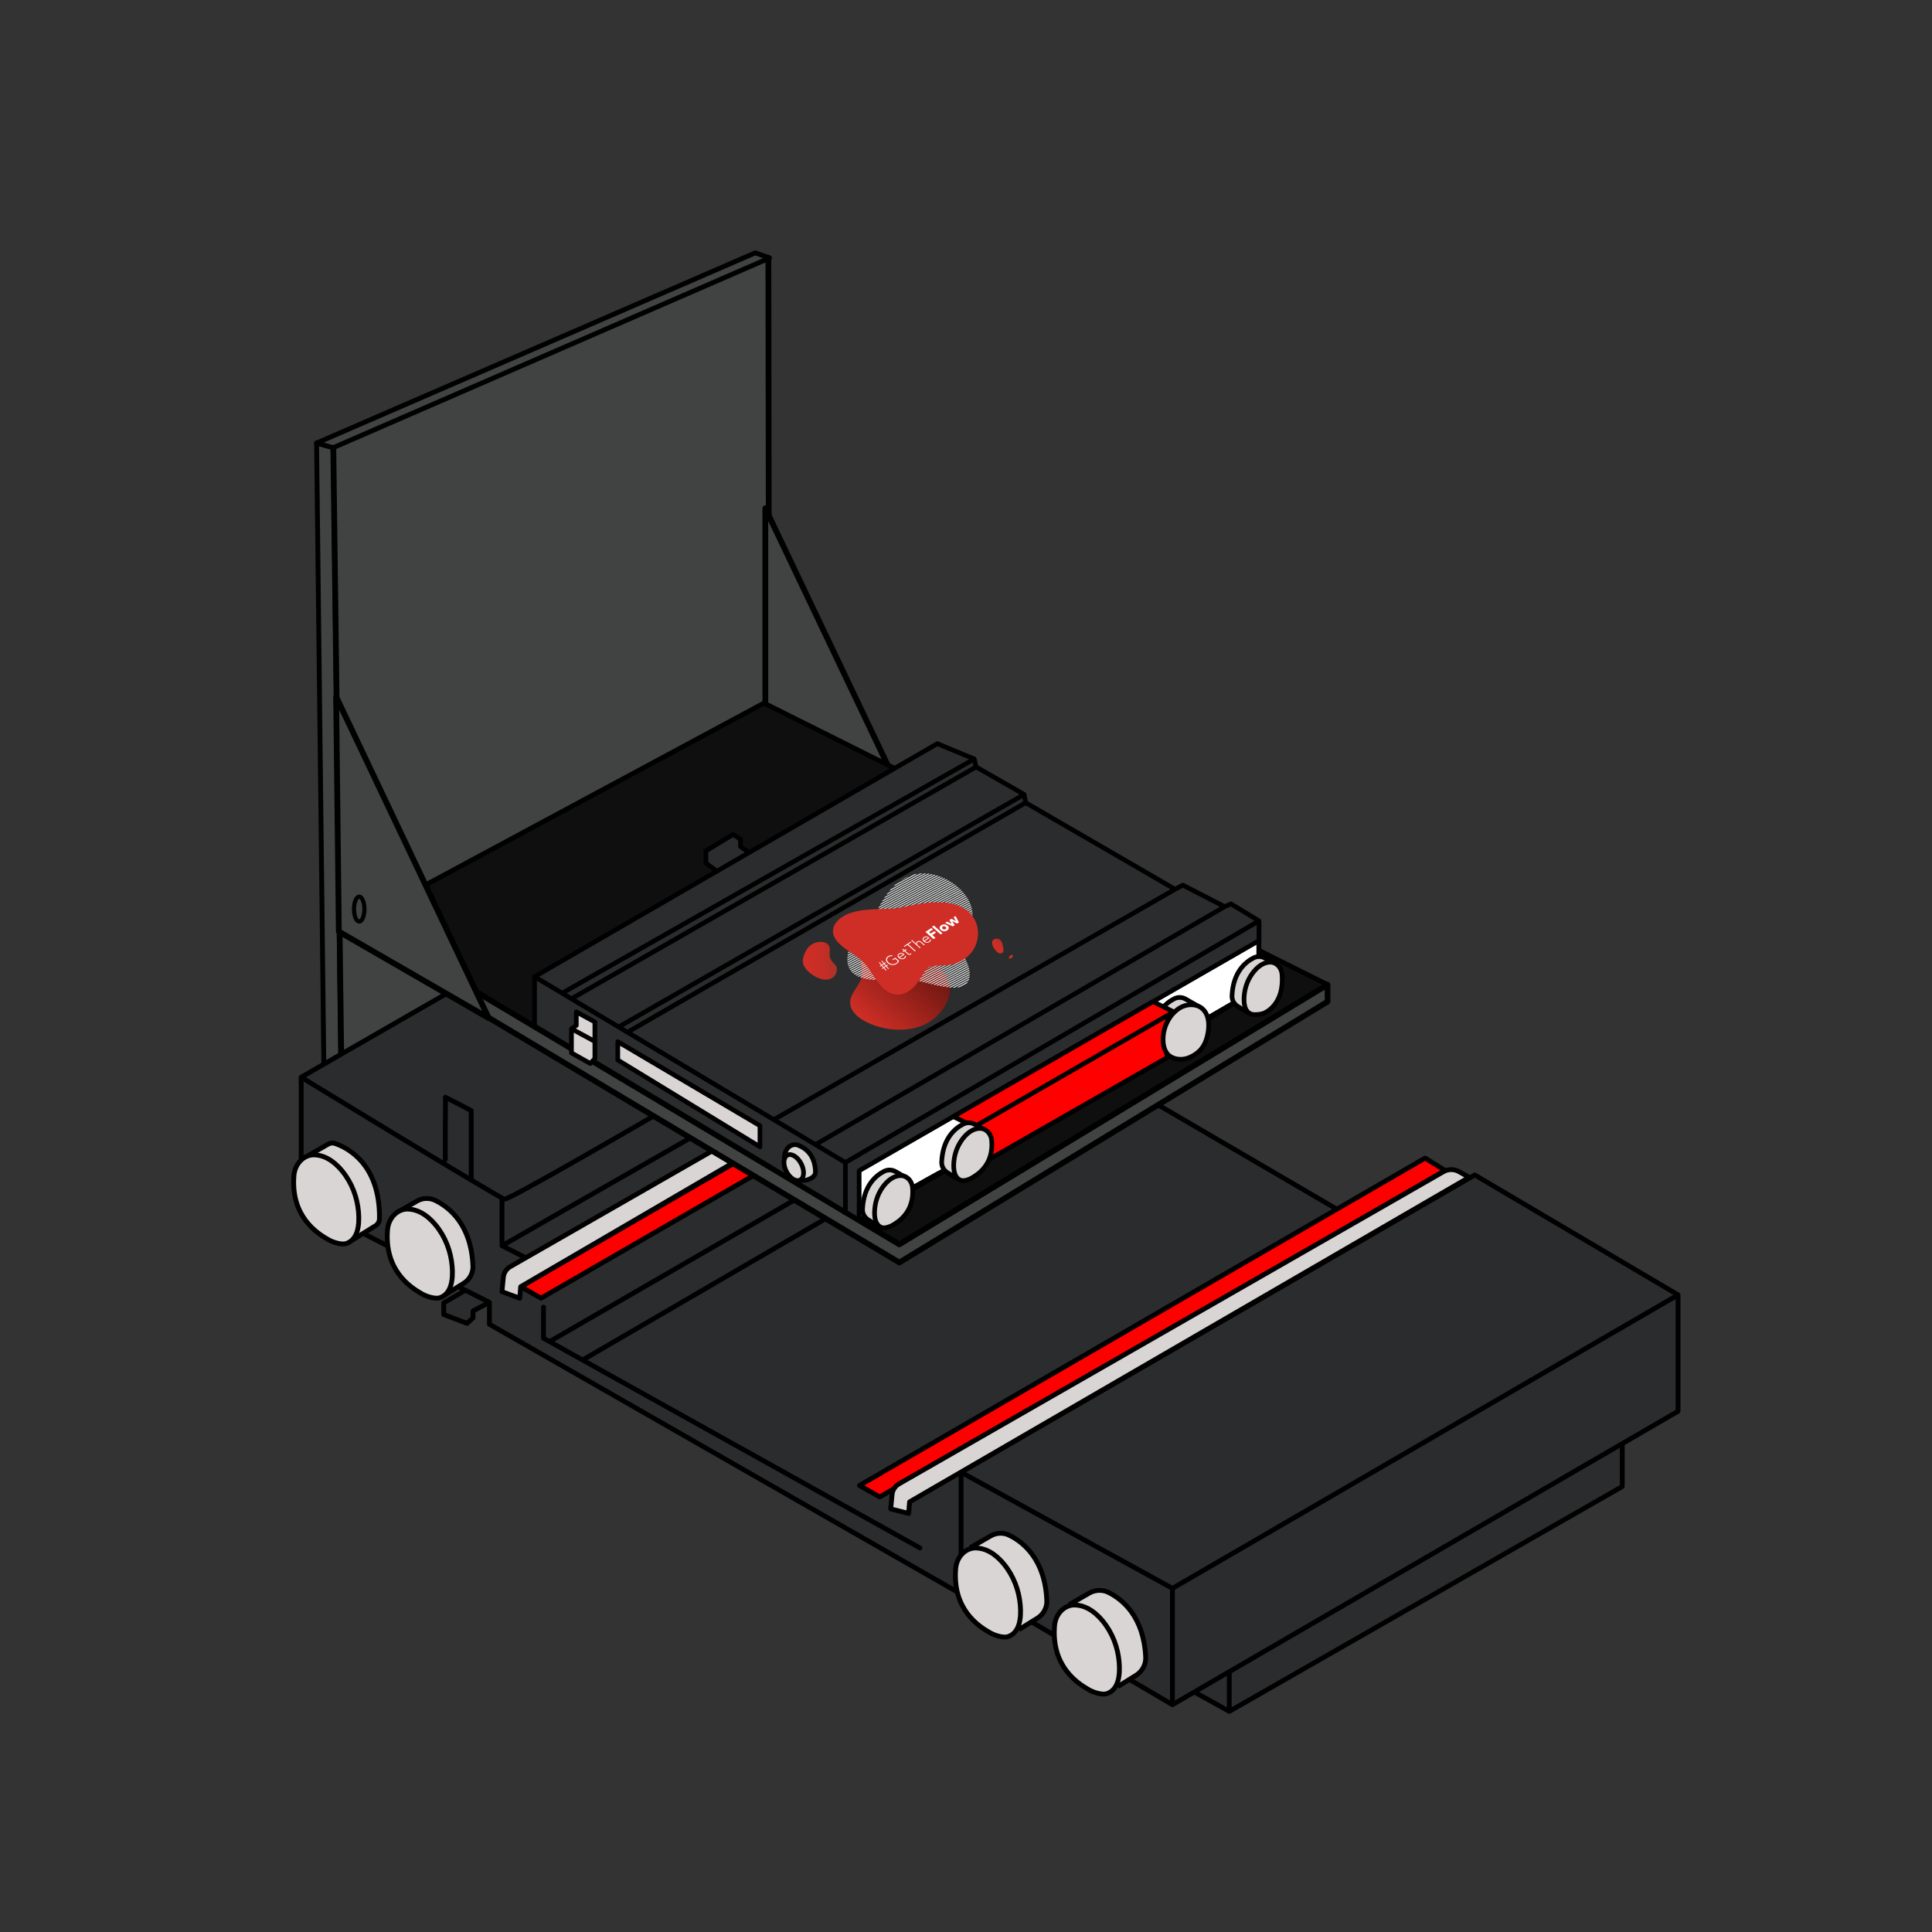 <?xml version="1.0" encoding="UTF-8"?>
<svg xmlns="http://www.w3.org/2000/svg" xmlns:xlink="http://www.w3.org/1999/xlink" id="CAPtriever" viewBox="0 0 800 800">
  <rect x="0" y="0" width="800" height="800" fill="#333333" stroke="none"/>
  <defs>
    <style>
      .cls-1 {
        fill: url(#Unbenannter_Verlauf_2);
      }

      .cls-2 {
        fill: url(#Unbenannter_Verlauf_4);
      }

      .cls-3 {
        fill: #f4f4f4;
      }

      .cls-4 {
        stroke-linecap: round;
      }

      .cls-4, .cls-5, .cls-6, .cls-7, .cls-8, .cls-9, .cls-10, .cls-11, .cls-12, .cls-13, .cls-14, .cls-15, .cls-16, .cls-17, .cls-18 {
        stroke: #000;
        stroke-linejoin: round;
      }

      .cls-4, .cls-5, .cls-6, .cls-7, .cls-10, .cls-16, .cls-17 {
        stroke-width: 2px;
      }

      .cls-4, .cls-5, .cls-11 {
        fill: none;
      }

      .cls-19, .cls-6, .cls-12 {
        fill: #2b2c2d;
      }

      .cls-20, .cls-15 {
        fill: #fff;
      }

      .cls-7, .cls-8, .cls-9, .cls-13 {
        fill: #414242;
      }

      .cls-8 {
        stroke-width: 2.39px;
      }

      .cls-9 {
        stroke-width: 2.34px;
      }

      .cls-21 {
        fill: #ce2e26;
      }

      .cls-10, .cls-18 {
        fill: red;
      }

      .cls-11, .cls-12, .cls-14, .cls-18 {
        stroke-width: 1.93px;
      }

      .cls-13 {
        stroke-width: 1.73px;
      }

      .cls-14, .cls-16 {
        fill: #dad5d5;
      }

      .cls-22 {
        fill: url(#Unbenannter_Verlauf_4-3);
      }

      .cls-23 {
        fill: url(#Unbenannter_Verlauf_4-2);
      }

      .cls-15 {
        stroke-width: 2.02px;
      }

      .cls-17 {
        fill: #0f0f0f;
      }
    </style>
    <linearGradient id="Unbenannter_Verlauf_2" data-name="Unbenannter Verlauf 2" x1="-1816.89" y1="-11137.87" x2="-1777.69" y2="-11137.87" gradientTransform="translate(-6753.01 -8235.15) rotate(-33.41) scale(1 -1) skewX(-15)" gradientUnits="userSpaceOnUse">
      <stop offset="0" stop-color="#ce2e26"></stop>
      <stop offset=".24" stop-color="#b42820"></stop>
      <stop offset=".75" stop-color="#7f1b15"></stop>
      <stop offset="1" stop-color="#6b1611"></stop>
    </linearGradient>
    <linearGradient id="Unbenannter_Verlauf_4" data-name="Unbenannter Verlauf 4" x1="-1756.59" y1="-11147.22" x2="-1751.85" y2="-11147.22" gradientTransform="translate(-6753.01 -8235.15) rotate(-33.41) scale(1 -1) skewX(-15)" gradientUnits="userSpaceOnUse">
      <stop offset="0" stop-color="#ce2e26"></stop>
      <stop offset=".35" stop-color="#cb2e26"></stop>
      <stop offset=".61" stop-color="#c22e26"></stop>
      <stop offset=".85" stop-color="#b33127"></stop>
      <stop offset="1" stop-color="#a63629"></stop>
    </linearGradient>
    <linearGradient id="Unbenannter_Verlauf_4-2" data-name="Unbenannter Verlauf 4" x1="-1755.28" y1="-11153.8" x2="-1753.16" y2="-11153.8" xlink:href="#Unbenannter_Verlauf_4"></linearGradient>
    <linearGradient id="Unbenannter_Verlauf_4-3" data-name="Unbenannter Verlauf 4" x1="-1814.59" y1="-11107.62" x2="-1805.22" y2="-11115.48" xlink:href="#Unbenannter_Verlauf_4"></linearGradient>
  </defs>
  <polygon class="cls-7" points="131.09 183.46 134.92 511.57 141.92 502.93 137.99 185.37 131.09 183.46"></polygon>
  <polygon class="cls-8" points="142.26 511.36 318.58 410.97 318.17 106.71 137.99 183.15 142.26 511.36"></polygon>
  <polygon class="cls-7" points="318.68 106.83 312.76 104.69 131.09 183.46 137.99 185.37 318.68 106.83"></polygon>
  <polygon class="cls-8" points="316.91 210.46 380.3 343.56 316.91 306.95 316.91 210.46"></polygon>
  <polyline class="cls-6" points="192.7 534.27 183.73 539.49 183.73 544.32 193.39 547.97 195.89 545.71 195.89 542.84 202.66 539.26"></polyline>
  <polygon class="cls-19" points="671.74 592.57 671.74 615.54 509.02 708.65 396.37 659.18 202.66 548.34 202.66 539.26 144.77 507.75 125.37 479.8 125.37 445.68 334.08 325.59 418.24 375.56 418.24 395.39 448.73 407.78 448.73 420.9 438.47 426.82 438.47 433.53 568.93 510.37 671.74 592.57"></polygon>
  <path class="cls-6" d="M399.5,364.43c-.15-.09,0-27.93,0-27.93l10.66,5.52v28.73"></path>
  <path class="cls-6" d="M124.71,446.05l209.36-120.46,84.17,49.97s-206.21,122.04-209.36,120.99c-3.16-1.05-84.17-50.5-84.17-50.5Z"></path>
  <path class="cls-16" d="M164.12,502.25l8.57-4.92c2.33-1.33,5.15-1.42,7.56-.25,5.66,2.75,14.9,9.87,15.58,27.17.11,2.88-1.37,5.6-3.82,7.12l-7.77,4.8"></path>
  <polygon class="cls-6" points="397.96 609.62 397.96 654.44 485.48 705.88 694.84 584.37 694.84 536.18 610.67 486.53 397.96 609.62"></polygon>
  <polyline class="cls-5" points="397.96 609.62 485.48 657.71 694.84 536.18"></polyline>
  <line class="cls-5" x1="485.48" y1="657.71" x2="485.48" y2="705.88"></line>
  <polyline class="cls-5" points="671.74 597.77 671.74 615.54 509.02 708.65 494.57 700.6"></polyline>
  <polyline class="cls-5" points="418.24 375.56 418.24 395.39 207.86 515.84 207.86 496.55"></polyline>
  <path class="cls-16" d="M125.37,479.8l10.51-6.03c.85-.49,1.86-.6,2.79-.3,4.72,1.57,18.75,8.16,18.46,31.13-.02,1.2-.63,2.33-1.65,2.96l-5.83,3.6-4.14,2.56"></path>
  <line class="cls-5" x1="160.35" y1="515.84" x2="150.38" y2="510.71"></line>
  <polyline class="cls-5" points="189.74 532.79 202.66 539.26 202.66 548.34 399.95 661.22"></polyline>
  <polygon class="cls-10" points="449.84 397.23 458.13 402.36 224.03 537.55 215.62 532.79 449.84 397.23"></polygon>
  <polygon class="cls-10" points="590.09 479.54 598.38 484.67 364.29 619.86 355.87 615.1 590.09 479.54"></polygon>
  <line class="cls-5" x1="207.86" y1="515.84" x2="217.79" y2="520.85"></line>
  <line class="cls-5" x1="418.24" y1="395.39" x2="427.48" y2="399.73"></line>
  <path class="cls-16" d="M447.4,397.56l-4.3-2.38c-1.98-1.1-4.4-1.08-6.37.05l-225.46,129.28c-1.61.92-2.67,2.57-2.85,4.41l-.57,5.94,7.36,2.71.39-4.77,231.79-135.23Z"></path>
  <path class="cls-16" d="M608.37,487.5l-4.3-2.38c-1.98-1.1-4.4-1.08-6.37.05l-225.46,129.28c-1.61.92-2.67,2.57-2.85,4.41l-.57,5.94,7.43,1.87.39-4.77,231.72-134.39Z"></path>
  <polyline class="cls-5" points="448.73 407.78 448.73 420.9 438.47 426.82 438.47 433.53 553.33 500.56"></polyline>
  <path class="cls-16" d="M401.74,640.86l8.51-4.88c2.37-1.36,5.25-1.45,7.7-.25,5.66,2.77,14.8,9.88,15.51,27.06.12,2.93-1.39,5.7-3.89,7.25l-7.69,4.75"></path>
  <path class="cls-16" d="M404.37,640.99c3.26.14,7.21,1.69,11.26,6.58,4.01,4.84,6.33,10.89,6.85,17.15.44,5.32-.24,11.35-5.07,12.97-1.96.66-5.56-.53-7.36-1.55-4.93-2.77-15.66-9.8-14.32-26.57.39-4.93,4.11-8.78,8.65-8.59Z"></path>
  <path class="cls-16" d="M442.68,664.47l8.37-4.8c2.46-1.41,5.45-1.52,7.99-.26,5.65,2.81,14.6,9.91,15.36,26.81.14,3.04-1.44,5.91-4.03,7.51l-7.54,4.66"></path>
  <path class="cls-16" d="M445.31,664.6c3.26.14,7.21,1.69,11.26,6.58,4.01,4.84,6.33,10.89,6.85,17.15.44,5.32-.24,11.35-5.07,12.97-1.96.66-5.56-.53-7.36-1.55-4.93-2.77-15.66-9.8-14.32-26.57.39-4.93,4.11-8.78,8.65-8.59Z"></path>
  <line class="cls-5" x1="438.47" y1="433.53" x2="227.62" y2="555.49"></line>
  <polyline class="cls-4" points="225.05 541.27 225.05 554.12 380.93 640.98"></polyline>
  <line class="cls-5" x1="451.26" y1="440.99" x2="241.3" y2="563.12"></line>
  <path class="cls-5" d="M184.45,482.27c-.15-.09,0-27.93,0-27.93l10.66,5.52v28.73"></path>
  <line class="cls-5" x1="509.02" y1="708.65" x2="509.02" y2="691.57"></line>
  <path class="cls-16" d="M169.11,500.66c3.26.14,7.21,1.69,11.26,6.58,4.01,4.84,6.33,10.89,6.85,17.15.44,5.32-.24,11.35-5.07,12.97-1.96.66-5.56-.53-7.36-1.55-4.93-2.77-15.66-9.8-14.32-26.57.39-4.93,4.11-8.78,8.65-8.59Z"></path>
  <path class="cls-16" d="M130.35,478.21c3.26.14,7.21,1.69,11.26,6.58,4.01,4.84,6.33,10.89,6.85,17.15.44,5.32-.24,11.35-5.07,12.97-1.96.66-5.56-.53-7.36-1.55-4.93-2.77-15.66-9.8-14.32-26.57.39-4.93,4.11-8.78,8.65-8.59Z"></path>
  <line class="cls-16" x1="124.71" y1="446.05" x2="124.71" y2="479.8"></line>
  <polygon class="cls-17" points="257.15 449.08 372.38 515.28 549.72 407.74 316.35 291.13 140.31 385.74 257.15 449.08"></polygon>
  <polygon class="cls-9" points="549.72 407.74 549.72 414.75 372.4 522.78 195.11 417.09 195.11 409.46 372.38 515.28 549.72 407.74"></polygon>
  <g>
    <polygon class="cls-15" points="521.27 382.79 521.27 409.26 355.76 505.28 350.24 480.94 521.27 382.79"></polygon>
    <g>
      <path class="cls-12" d="M310.2,353.02c-.32-.06-3.57-2.52-3.57-2.52v-3.04l-3.1-1.9-11.21,6.77v5.1l4.72,3.43"></path>
      <polygon class="cls-12" points="221.35 404.43 388.11 307.94 403.43 314.27 404.19 317.57 424.07 328.96 424.71 332.38 486.56 368.22 489.79 366.51 507.07 375.43 509.73 374.29 521.32 381.32 521.32 389.49 355.76 484.77 355.76 505.28 221.35 424.82 221.35 404.43"></polygon>
      <path class="cls-14" d="M375.73,487.95l-4.9-2.81c-1.44-.83-3.19-.89-4.68-.15-3.31,1.65-8.55,5.8-9,15.71-.08,1.78.85,3.46,2.36,4.4l4.42,2.73"></path>
      <path class="cls-14" d="M372.8,486.8c-1.91.08-4.23.99-6.59,3.86-2.35,2.84-3.71,6.38-4.01,10.05-.26,3.11.14,6.65,2.97,7.6,1.15.39,3.26-.31,4.31-.91,2.89-1.62,9.18-5.74,8.39-15.57-.23-2.89-2.41-5.15-5.07-5.03Z"></path>
      <path class="cls-14" d="M495.85,416.5l-4.9-2.81c-1.44-.83-3.19-.89-4.68-.15-3.31,1.65-8.55,5.8-9,15.71-.08,1.78.85,3.46,2.36,4.4l4.42,2.73"></path>
      <path class="cls-14" d="M528.73,399.57l-4.9-2.81c-1.44-.83-3.19-.89-4.68-.15-3.31,1.65-8.55,5.8-9,15.71-.08,1.78.85,3.46,2.36,4.4l4.42,2.73"></path>
      <path class="cls-14" d="M525.79,398.42c-1.91.08-4.23.99-6.59,3.86-2.35,2.84-3.71,6.38-4.01,10.05-.26,3.11.14,6.65,2.97,7.6,1.15.39,4.08.17,5.44-.49,3.4-1.63,8.05-6.16,7.26-15.99-.23-2.89-2.41-5.15-5.07-5.03Z"></path>
      <line class="cls-14" x1="403.43" y1="314.27" x2="232.76" y2="411.25"></line>
      <line class="cls-14" x1="404.19" y1="317.57" x2="236.63" y2="413.56"></line>
      <line class="cls-14" x1="424.07" y1="328.96" x2="256.16" y2="425.24"></line>
      <line class="cls-14" x1="424.71" y1="332.38" x2="260.16" y2="427.22"></line>
      <line class="cls-14" x1="507.07" y1="375.43" x2="337.67" y2="473.96"></line>
      <line class="cls-14" x1="486.56" y1="368.22" x2="320.41" y2="463.64"></line>
      <line class="cls-14" x1="510.15" y1="415.89" x2="500.06" y2="422.09"></line>
      <path class="cls-18" d="M477.43,414.75l8.56,4.24s-6.96,6.31-2.41,18.76l-75.59,43.22-4.51-14.43-8.79-4.18,82.73-47.61Z"></path>
      <line class="cls-11" x1="403.49" y1="466.54" x2="485.99" y2="418.99"></line>
      <path class="cls-14" d="M408.51,468.39l-4.9-2.81c-1.44-.83-3.19-.89-4.68-.15-3.31,1.65-8.55,5.8-9,15.71-.08,1.78.85,3.46,2.36,4.4l4.42,2.73"></path>
      <path class="cls-14" d="M405.57,467.25c-1.91.08-4.23.99-6.59,3.86s-3.71,6.38-4.01,10.05c-.26,3.11.14,6.65,2.97,7.6,1.15.39,3.26-.31,4.31-.91,2.89-1.62,9.18-5.74,8.39-15.57-.23-2.89-2.41-5.15-5.07-5.03Z"></path>
      <path class="cls-14" d="M486.85,418.6c1.82-1.65,4.2-2.64,6.65-2.55,2.31.08,4.97,1.04,6.33,4.53,1.23,3.14.56,7.97-.77,11.07s-3.67,4.96-6.43,6.18c-2.59,1.14-5.63,1.11-8.03-.38-1.97-1.22-3.33-4.13-2.92-8.53.28-3.07,1.49-6,3.36-8.46.35-.47,1.06-1.18,1.81-1.86Z"></path>
      <path class="cls-14" d="M390.64,484.77c-.38.08-12.78,7.06-12.78,7.06"></path>
      <polyline class="cls-11" points="521.32 381.32 350.06 481.37 221.35 404.43"></polyline>
      <line class="cls-11" x1="350.06" y1="481.37" x2="350.06" y2="502.99"></line>
      <g>
        <polygon class="cls-14" points="236.63 435.99 236.63 426.02 238.63 424.59 238.63 418.99 246.32 423.17 246.32 438.36 244.42 440.36 236.63 435.99"></polygon>
        <line class="cls-14" x1="236.63" y1="426.02" x2="246.32" y2="431.24"></line>
      </g>
      <polygon class="cls-14" points="255.81 431.34 255.81 438.94 314.68 474.87 314.68 466.13 255.81 431.34"></polygon>
      <path class="cls-14" d="M324.75,479.55s0-3.29,2.13-4.8c1.08-.77,2.42-1.02,3.65-.52,2.24.9,6.76,3.2,7.13,10.64.1,1.91-1.11,2.86-3.24,3.63-.58.21-2.25.39-3.03.26"></path>
      <ellipse class="cls-14" cx="328.69" cy="483.47" rx="3.46" ry="5.79" transform="translate(-184.6 203.62) rotate(-27.19)"></ellipse>
      <g>
        <path class="cls-1" d="M392.45,405.17c-.35-.76-.79-1.5-1.35-2.21-3.81-4.84-10.42-10.49-17.35-12.51-2.13-.62-4.37-.83-6.53-.55-4.9.63-9.12,1.88-10.43,5.91-.85,2.61.38,5.11.18,7.72-.38,4.96-6.68,8.43-4.5,13.8,1.6,3.93,6.73,6.5,11.48,7.86,4.8,1.37,10.12,1.62,14.81.48,1.14-.28,2.23-.63,3.27-1.06,7.81-3.24,13.65-12.28,10.42-19.43h0Z"></path>
        <g>
          <path class="cls-3" d="M396.25,408.91l3.83-2.06.76-.41c-.13.24-.28.45-.44.65l-.06.03-3.05,1.64h0c-.33.07-.68.12-1.04.15h0Z"></path>
          <path class="cls-3" d="M394.44,408.96l5.06-2.72,1.81-.97c-.04.17-.09.34-.15.49l-1.4.75-4.57,2.46c-.25,0-.5,0-.75,0h0Z"></path>
          <path class="cls-3" d="M392.91,408.86l6-3.23,2.56-1.38c-.01.15-.03.3-.06.44l-2.25,1.21-5.61,3.02c-.22-.02-.43-.03-.65-.06h0Z"></path>
          <path class="cls-3" d="M391.52,408.69l6.82-3.67,3.18-1.72c0,.14,0,.28,0,.41l-2.92,1.57-6.47,3.48c-.2-.03-.4-.05-.61-.08h0Z"></path>
          <path class="cls-3" d="M390.2,408.47l.05-.02,7.51-4.05,3.72-2c0,.06.01.12.02.18,0,.07,0,.14.01.21l-3.49,1.88-7.24,3.9c-.19-.03-.38-.07-.58-.1h0Z"></path>
          <path class="cls-3" d="M388.94,408.23l.73-.39,7.51-4.05,4.18-2.25c.02.12.05.25.06.38l-3.98,2.14-7.51,4.05-.43.23c-.18-.04-.37-.07-.55-.11h0Z"></path>
          <path class="cls-3" d="M387.71,407.97l1.38-.74,7.51-4.05,4.57-2.46c.03.12.06.24.09.36l-4.41,2.37-7.51,4.05-1.1.59c-.18-.04-.36-.08-.54-.12h0Z"></path>
          <path class="cls-3" d="M386.51,407.69l2.01-1.08,7.51-4.05,4.92-2.65c.04.12.07.23.11.35l-4.77,2.57-7.51,4.05-1.73.93c-.18-.04-.35-.08-.53-.12h0Z"></path>
          <path class="cls-3" d="M385.32,407.41l2.61-1.41,7.51-4.05,5.22-2.81c.04.11.09.23.13.34l-5.09,2.74-7.51,4.05-2.35,1.26c-.18-.04-.35-.09-.53-.13h0Z"></path>
          <path class="cls-3" d="M384.14,407.12l3.21-1.73,7.51-4.05,5.5-2.96c.05.11.09.22.14.33l-5.38,2.9-7.51,4.05-2.95,1.59c-.17-.04-.35-.09-.52-.13h0Z"></path>
          <path class="cls-3" d="M382.97,406.83l3.81-2.05,7.51-4.05,5.74-3.09c.05.11.1.22.15.33l-5.64,3.03-7.51,4.05-3.54,1.91c-.17-.04-.35-.09-.52-.13h0Z"></path>
          <path class="cls-3" d="M381.79,406.54l4.41-2.37,7.51-4.05,5.97-3.22c.05.11.11.22.16.32l-5.87,3.16-7.51,4.05-4.14,2.23c-.18-.04-.35-.09-.52-.13h0Z"></path>
          <path class="cls-3" d="M380.61,406.25l5.01-2.7,7.51-4.05,6.18-3.33c.05.11.11.21.16.32l-6.09,3.28-7.51,4.05-4.74,2.55c-.18-.04-.35-.08-.53-.12h0Z"></path>
          <path class="cls-3" d="M379.4,405.98l5.64-3.04,7.51-4.05,6.39-3.44c.05.11.11.21.17.32l-6.3,3.39-7.51,4.05-5.36,2.89c-.18-.04-.36-.08-.54-.12h0Z"></path>
          <path class="cls-3" d="M378.14,405.73l6.32-3.4,7.51-4.04,6.59-3.55c.05.09.1.18.15.27,0,.01.02.03.02.04l-6.5,3.5-7.51,4.04-6.01,3.24c-.19-.04-.38-.07-.56-.11h0Z"></path>
          <path class="cls-3" d="M376.82,405.52l7.06-3.8,7.51-4.05,6.77-3.65c.06.11.12.21.18.31l-6.7,3.6-7.51,4.05-6.72,3.62c-.2-.03-.4-.06-.6-.09h0Z"></path>
          <path class="cls-3" d="M375.32,405.41l.48-.26,7.51-4.05,7.51-4.05,6.96-3.75c.06.11.11.21.17.32l-6.88,3.7-7.51,4.05-7.51,4.05-.03.02c-.25-.02-.48-.03-.7-.03h0Z"></path>
          <path class="cls-3" d="M373.51,405.46l1.7-.92,7.51-4.05,7.51-4.05,7.17-3.86c.05.11.11.22.16.32l-7.07,3.81-7.51,4.05-7.51,4.05-1.14.61c-.26,0-.54.02-.82.03h0Z"></path>
          <path class="cls-3" d="M371.6,405.56l3.03-1.63,7.51-4.04,7.51-4.05,7.42-3.99c.04.11.09.22.14.33l-7.3,3.93-7.51,4.05-7.51,4.05-2.44,1.31c-.28.02-.56.03-.85.05h0Z"></path>
          <path class="cls-3" d="M369.67,405.67l4.38-2.36,7.51-4.05,7.51-4.05,7.51-4.05.23-.12c.03.12.06.24.1.36l-.07.04-7.51,4.05-7.51,4.05-7.51,4.05-3.79,2.04c-.28.02-.57.03-.85.05h0Z"></path>
          <path class="cls-3" d="M367.79,405.77l5.69-3.06,7.51-4.05,7.51-4.05,7.51-4.05.67-.36c0,.13.02.26.04.39l-.46.25-7.51,4.05-7.51,4.05-7.51,4.05-5.12,2.76c-.27.01-.55.03-.83.04h0Z"></path>
          <path class="cls-3" d="M365.97,405.82l6.93-3.73,7.51-4.05,7.51-4.05,7.51-4.05,1.37-.74c-.04.14-.07.28-.09.42,0,.01,0,.02,0,.04l-1.02.55-7.51,4.05-7.51,4.05-7.51,4.05-6.39,3.44c-.26,0-.53.01-.8.02Z"></path>
          <path class="cls-3" d="M364.24,405.83l.57-.3,7.51-4.05,7.51-4.05,7.51-4.05,7.51-4.05,2.68-1.44c-.16.21-.32.42-.44.65h0l-1.98,1.06-7.51,4.05-7.51,4.05-7.51,4.05-7.51,4.05-.07.04c-.25,0-.5,0-.75,0h0Z"></path>
          <path class="cls-3" d="M362.61,405.78l1.61-.87,7.51-4.05,7.51-4.05,7.51-4.05,7.51-4.05,5.24-2.82c-.3.31-.64.62-.97.93l-4.01,2.16-7.51,4.05-7.51,4.05-7.51,4.05-7.51,4.05-1.16.63c-.24,0-.47-.02-.71-.03h0Z"></path>
          <path class="cls-3" d="M361.1,405.67l2.55-1.37,7.51-4.05,7.51-4.05,7.51-4.05,7.51-4.05,7.18-3.87c-.16.23-.33.46-.51.69l-6.41,3.45-7.51,4.05-7.51,4.05-7.51,4.05-7.51,4.05-2.15,1.16c-.22-.02-.44-.03-.66-.06h0Z"></path>
          <path class="cls-3" d="M359.69,405.51l3.38-1.82,7.51-4.05,7.51-4.05,7.51-4.05,7.51-4.05,7.51-4.05,1.07-.58c-.1.2-.21.39-.32.58h0l-.5.27-7.51,4.05-7.51,4.05-7.51,4.05-7.51,4.05-7.51,4.05-3.02,1.63c-.21-.02-.41-.05-.61-.08h0Z"></path>
          <path class="cls-3" d="M358.4,405.28l4.09-2.2,7.51-4.05,7.51-4.05,7.51-4.05,7.51-4.05,7.51-4.05,2.16-1.16c-.06.17-.12.34-.2.51h0l-1.71.92-7.51,4.05-7.51,4.05-7.51,4.05-7.51,4.05-7.51,4.05-3.79,2.04c-.19-.03-.37-.07-.56-.11h0Z"></path>
          <path class="cls-3" d="M357.21,404.99l4.7-2.53,7.51-4.05,7.51-4.05,7.51-4.05,7.51-4.05,7.51-4.05,3.04-1.64c-.03.16-.07.32-.11.47l-2.67,1.44-7.51,4.05-7.51,4.05-7.51,4.05-7.51,4.05-7.51,4.05-4.44,2.39c-.17-.04-.34-.09-.51-.13h0Z"></path>
          <path class="cls-3" d="M356.14,404.65l5.19-2.8,7.51-4.05,7.51-4.05,7.51-4.05,7.51-4.05,7.51-4.05,3.78-2.03c-.01.15-.03.29-.05.44l-3.47,1.87-7.51,4.05-7.51,4.05-7.51,4.05-7.51,4.05-7.51,4.05-4.99,2.68c-.16-.05-.31-.11-.46-.16h0Z"></path>
          <path class="cls-3" d="M355.18,404.24l5.57-3,7.51-4.05,7.51-4.05,7.51-4.05,7.51-4.05,7.51-4.05,4.39-2.37s0,.1,0,.15c0,.09,0,.18,0,.26l-4.13,2.23-7.51,4.05-7.51,4.05-7.51,4.05-7.51,4.05-7.51,4.05-5.42,2.92c-.14-.06-.28-.12-.41-.19h0Z"></path>
          <path class="cls-3" d="M354.32,403.78l5.86-3.15,7.51-4.05,7.51-4.05,7.51-4.05,7.51-4.05,7.51-4.05,4.93-2.65c.01.13.02.26.03.39l-4.7,2.53-7.51,4.05-7.51,4.05-7.51,4.05-7.51,4.05-7.51,4.05-5.74,3.09c-.12-.07-.25-.14-.37-.21h0Z"></path>
          <path class="cls-3" d="M353.57,403.27l6.03-3.25,7.51-4.05,7.51-4.05,7.51-4.05,7.51-4.05,7.51-4.04,5.39-2.9c.02.13.04.25.06.38l-5.19,2.8-7.51,4.05-7.51,4.04-7.51,4.05-7.51,4.05-7.51,4.05-5.97,3.21c-.11-.08-.22-.15-.32-.24h0Z"></path>
          <path class="cls-3" d="M353.19,402.95c-.09-.08-.19-.17-.28-.26l6.11-3.29,7.51-4.05,7.51-4.05,7.51-4.05,7.51-4.05,7.51-4.05,5.8-3.12c.03.12.06.24.08.36l-5.63,3.03-7.51,4.05-7.51,4.05-7.51,4.05-7.51,4.05-7.51,4.05-6.09,3.28h0Z"></path>
          <path class="cls-3" d="M352.59,402.36c-.08-.09-.16-.19-.24-.28l6.09-3.28,7.51-4.05,7.51-4.05,7.51-4.05,7.51-4.05,7.51-4.05,6.16-3.31c.04.12.07.23.11.35l-6,3.23-7.51,4.05-7.51,4.05-7.51,4.05-7.51,4.05-7.51,4.05-6.11,3.29h0Z"></path>
          <path class="cls-3" d="M352.08,401.7c-.07-.1-.13-.2-.19-.3l5.97-3.22,7.51-4.05,7.51-4.05,7.51-4.05,7.51-4.05,7.51-4.05,6.46-3.48c.04.11.09.23.13.34l-6.33,3.41-7.51,4.05-7.51,4.05-7.51,4.05-7.51,4.05-7.51,4.05-6.04,3.25h0Z"></path>
          <path class="cls-3" d="M351.67,401c-.05-.11-.11-.21-.15-.33l5.77-3.11,7.51-4.05,7.51-4.05,7.51-4.04,7.51-4.05,7.51-4.05,6.73-3.62c.05.11.1.22.14.33l-6.61,3.56-7.51,4.05-7.51,4.05-7.51,4.04-7.51,4.05-7.51,4.05-5.87,3.16h0Z"></path>
          <path class="cls-3" d="M351.34,400.25c-.04-.11-.08-.23-.11-.35l5.48-2.95,7.51-4.05,7.51-4.05,7.51-4.05,7.51-4.05,7.51-4.05,6.95-3.74c.06.11.11.21.16.32l-6.86,3.69-7.51,4.05-7.51,4.05-7.51,4.05-7.51,4.05-7.51,4.05-5.62,3.02Z"></path>
          <path class="cls-3" d="M351.1,399.46c-.03-.12-.05-.24-.08-.37l5.1-2.74,7.51-4.05,7.51-4.05,7.51-4.05,7.51-4.05,7.51-4.05,7.14-3.84c.06.1.12.21.18.31l-7.06,3.8-7.51,4.05-7.51,4.05-7.51,4.05-7.51,4.05-7.51,4.05-5.28,2.84h0Z"></path>
          <path class="cls-3" d="M350.95,398.62c-.02-.13-.03-.26-.04-.39l4.64-2.5,7.51-4.05,7.51-4.05,7.51-4.05,7.51-4.05,7.51-4.05,7.29-3.92c.07.1.13.2.19.31l-7.22,3.89-7.51,4.05-7.51,4.05-7.51,4.05-7.51,4.05-7.51,4.05-4.85,2.61h0Z"></path>
          <path class="cls-3" d="M350.88,397.73c0-.13,0-.27,0-.41l4.09-2.2,7.51-4.04,7.51-4.05,7.51-4.05,7.51-4.05,7.51-4.05,7.4-3.99c.07.1.14.2.21.3l-7.36,3.96-7.51,4.05-7.51,4.05-7.51,4.05-7.51,4.05-7.51,4.04-4.34,2.34h0Z"></path>
          <path class="cls-3" d="M350.89,396.81c0-.14.02-.28.03-.42l3.47-1.87,7.51-4.05,7.51-4.05,7.51-4.05,7.51-4.05,7.51-4.05,7.49-4.03c.08.1.15.19.22.29l-7.45,4.01-7.51,4.05-7.51,4.05-7.51,4.05-7.51,4.05-7.51,4.05-3.76,2.02h0Z"></path>
          <path class="cls-3" d="M350.97,395.84c.02-.15.04-.29.06-.44h0l2.77-1.49,7.51-4.05,7.51-4.05,7.51-4.05,7.51-4.05,7.51-4.05,7.51-4.05h.03c.08.08.16.17.24.27h0s-7.51,4.05-7.51,4.05l-7.51,4.05-7.51,4.05-7.51,4.05-7.51,4.05-7.51,4.05-3.09,1.66h0Z"></path>
          <path class="cls-3" d="M351.12,394.83c.02-.15.05-.3.07-.45h0l2.04-1.1,7.51-4.05,7.51-4.05,7.51-4.05,7.51-4.05,7.51-4.05,7.51-4.05.05-.03c.09.09.17.18.25.27l-.05.02-7.51,4.05-7.51,4.05-7.51,4.05-7.51,4.05-7.51,4.05-7.51,4.05-2.37,1.27h0Z"></path>
          <path class="cls-3" d="M351.26,393.83l.05-.44,1.34-.72,7.51-4.05,7.51-4.05,7.51-4.05,7.51-4.05,7.51-4.05,7.51-4.05.04-.02c.09.09.18.18.27.27l-.05.03-7.51,4.05-7.51,4.05-7.51,4.05-7.51,4.05-7.51,4.05-7.51,4.05-1.65.89h0Z"></path>
          <path class="cls-3" d="M351.37,392.85c.02-.15.04-.3.07-.45l.63-.34,7.51-4.05,7.51-4.05,7.51-4.05,7.51-4.05,7.51-4.05,7.51-4.05h0c.09.08.19.17.28.26h-.03s-7.51,4.06-7.51,4.06l-7.51,4.05-7.51,4.05-7.51,4.05-7.51,4.05-7.51,4.05-.96.52h0Z"></path>
          <path class="cls-3" d="M351.53,391.84c.03-.15.05-.3.08-.45l7.39-3.98,7.51-4.05,7.51-4.05,7.51-4.05,7.51-4.05,7.45-4.01c.1.08.19.17.29.25l-7.48,4.03-7.51,4.05-7.51,4.05-7.51,4.05-7.51,4.05-7.51,4.05-.22.12h0Z"></path>
          <path class="cls-3" d="M351.74,390.81c.04-.16.08-.32.12-.47l6.57-3.54,7.51-4.05,7.51-4.05,7.51-4.05,7.51-4.05,7.35-3.96c.1.08.2.16.31.25l-7.4,3.98-7.51,4.05-7.51,4.05-7.51,4.05-7.51,4.05-6.95,3.74h0Z"></path>
          <path class="cls-3" d="M352.03,389.72c.05-.17.11-.34.18-.5h0l5.64-3.04,7.51-4.05,7.51-4.05,7.51-4.05,7.51-4.05,7.22-3.89c.11.08.21.16.32.24l-7.28,3.92-7.51,4.05-7.51,4.05-7.51,4.05-7.51,4.05-6.07,3.27h0Z"></path>
          <path class="cls-3" d="M352.49,388.55c.09-.19.19-.38.29-.57l4.49-2.42,7.51-4.05,7.51-4.05,7.51-4.05,7.51-4.05,7.05-3.8c.11.08.22.15.33.23l-7.13,3.84-7.51,4.05-7.51,4.05-7.51,4.05-7.51,4.05-5.04,2.71h0Z"></path>
          <path class="cls-3" d="M353.3,387.2c.2-.26.41-.52.65-.76h0l2.74-1.47,7.51-4.05,7.51-4.05,7.51-4.05,7.51-4.05,6.86-3.69c.12.07.23.15.35.22l-6.95,3.74-7.51,4.05-7.51,4.05-7.51,4.05-7.51,4.05-3.65,1.96h0Z"></path>
          <path class="cls-3" d="M356.79,384.39c.68-.44,1.29-.91,1.85-1.41q.38-.33,0,0h0l4.98-2.68,7.51-4.05,7.51-4.05,7.51-4.05,6.62-3.57c.12.07.24.14.37.21l-6.73,3.62-7.51,4.05-7.51,4.05-7.51,4.05-7.09,3.81h0Z"></path>
          <path class="cls-3" d="M359.79,381.85c.23-.25.45-.51.66-.77l2.59-1.39,7.51-4.05,7.51-4.05,7.51-4.05,6.35-3.42c.13.07.26.13.38.2l-6.47,3.49-7.51,4.05-7.51,4.05-7.51,4.05-3.51,1.89h0Z"></path>
          <path class="cls-3" d="M361.13,380.21c.16-.22.31-.44.47-.66h0l.87-.47,7.51-4.05,7.51-4.05,7.51-4.04,6.03-3.25c.14.06.27.13.4.19l-6.18,3.33-7.51,4.04-7.51,4.05-7.51,4.05-1.59.85h0Z"></path>
          <path class="cls-3" d="M362.12,378.75c.13-.2.26-.41.38-.61l6.9-3.72,7.51-4.05,7.51-4.05,5.67-3.05c.14.06.28.12.42.18l-5.84,3.14-7.51,4.05-7.51,4.05-7.51,4.05h-.03s0,.01,0,.01Z"></path>
          <path class="cls-3" d="M362.95,377.38c.11-.2.23-.39.34-.59l5.53-2.98,7.51-4.05,7.51-4.05,5.26-2.83c.15.05.3.11.45.17l-5.45,2.93-7.51,4.05-7.51,4.05-6.13,3.3h0Z"></path>
          <path class="cls-3" d="M363.7,376.05c.11-.19.22-.39.33-.59l4.21-2.27,7.51-4.05,7.51-4.05,4.78-2.57c.16.05.32.1.48.15l-5,2.69-7.51,4.05-7.51,4.05-4.79,2.58h0Z"></path>
          <path class="cls-3" d="M364.45,374.73c.11-.2.22-.39.33-.59h0l2.88-1.55,7.51-4.05,7.51-4.05,4.23-2.28c.17.04.34.09.51.13l-4.48,2.41-7.51,4.05-7.51,4.05-3.47,1.87Z"></path>
          <path class="cls-3" d="M365.21,373.39c.12-.2.24-.4.37-.6h0l1.5-.81,7.51-4.05,7.51-4.05,3.58-1.93c.19.03.37.07.56.11l-3.88,2.09-7.51,4.05-7.51,4.05-2.13,1.15h0Z"></path>
          <path class="cls-3" d="M366.07,372.01c.14-.21.28-.42.42-.64h.02s7.51-4.06,7.51-4.06l7.51-4.05,2.8-1.51c.21.02.41.05.62.08l-3.16,1.7-7.51,4.05-7.51,4.05-.7.37Z"></path>
          <path class="cls-3" d="M367.06,370.55c.16-.23.33-.45.5-.68h0l5.87-3.16,7.51-4.05,1.86-1c.23,0,.46.02.7.03l-2.31,1.24-7.51,4.05-6.64,3.57h0Z"></path>
          <path class="cls-3" d="M368.27,368.97c.21-.26.42-.51.64-.76h0l3.94-2.12,7.51-4.05.65-.35h0c.28-.02.56-.04.84-.04l-1.23.66-7.51,4.05-4.84,2.61h0Z"></path>
          <path class="cls-3" d="M369.88,367.18c.32-.32.65-.64.98-.94l1.41-.76,6.35-3.42c.39-.09.78-.16,1.18-.23l-7.27,3.91-2.66,1.43h0Z"></path>
          <path class="cls-3" d="M372.88,364.65c1.08-.75,2.24-1.39,3.49-1.88l-3.49,1.88Z"></path>
        </g>
        <path class="cls-21" d="M352.39,377.96c4.93-1.63,10.6-1.43,16.01-1.67,3.56-.16,6.77-.98,10.17-1.64,8.65-1.67,18.76-1.99,23.88,4.4,4.26,5.32,3.29,14.17-3.79,18.53-2.45,1.51-5.26,2.11-8.15,2.23-1.74.08-3.81-.22-5.44.58-1.72.84-2.58,2.68-3.47,4.04-1.33,2.03-2.74,4.15-4.93,5.69-5.02,3.52-9.47,1.29-12.75-2.89-1.6-2.03-2.82-4.21-4.26-6.3-2.04-2.97-4.96-4.94-8.23-7.12-2.91-1.94-5.81-4.28-6.42-7.14-.69-3.25,1.9-6.31,5.4-7.93.64-.3,1.3-.55,1.97-.78h0Z"></path>
        <path class="cls-2" d="M413.92,389.06c.05.03.1.07.15.1,1.14.87,1.21,2.59,1.39,3.7.07.45.11.92-.1,1.32-.22.4-.76.72-1.33.63-.33-.05-.63-.22-.88-.41-.91-.66-1.5-1.54-1.93-2.43-.34-.71-.58-1.48-.35-2.18.35-1.05,1.92-1.49,3.07-.75h0Z"></path>
        <path class="cls-23" d="M418.68,395.41c-.13.05-.25.14-.35.23-.28.25-.82.97-.44,1.34.31.29,1.23-.51,1.37-.68.16-.19.27-.44.14-.67-.19-.32-.47-.33-.73-.22h0Z"></path>
        <path class="cls-22" d="M340.01,405.38c1.64.44,3.29.39,4.66-.47,1.22-.76,1.77-2.03,1.84-3.28.03-.58-.04-1.19-.38-1.74-.3-.49-.8-.89-1.21-1.34-.82-.88-1.31-1.92-1.39-2.97-.06-.83.12-1.65.1-2.48-.02-.83-.3-1.73-1.1-2.33-.58-.43-1.36-.66-2.14-.73-1.87-.18-3.68.49-4.91,1.51-1.23,1.02-1.96,2.35-2.47,3.71-.5,1.31-.82,2.72-.37,4.09.72,2.21,4.02,5.13,7.38,6.02h0Z"></path>
        <g>
          <path class="cls-20" d="M365.88,400.84l-.55.36-.23-.2.59-.39-.63-.73-.55.36-.23-.2.59-.39-.92-1.06.27-.18.92,1.06.71-.47-.92-1.06.27-.18.92,1.06.55-.36.23.2-.59.39.63.73.55-.36.23.2-.59.39.93,1.07-.27.18-.93-1.07-.71.47.93,1.07-.27.18-.93-1.07h0ZM366.03,399.24l-.71.47.63.73.71-.47-.63-.73Z"></path>
          <path class="cls-20" d="M372.28,397.96c-.1.24-.24.45-.42.64s-.39.36-.62.52c-.28.18-.57.31-.89.39-.32.07-.64.1-.96.07s-.64-.11-.94-.24-.59-.31-.85-.54-.45-.47-.57-.72-.18-.5-.17-.75c0-.25.08-.49.22-.72.14-.23.35-.44.63-.62.54-.36,1.13-.5,1.77-.45v.37c-.12-.02-.25-.02-.38-.02s-.26.02-.39.05c-.13.03-.26.07-.38.12s-.23.11-.33.17c-.24.16-.41.33-.52.52-.11.19-.17.39-.17.6,0,.21.05.41.16.62.11.21.27.4.48.59s.44.33.69.45.51.18.78.21c.27.03.53.02.8-.04.27-.06.52-.16.75-.32.19-.13.36-.26.51-.4.14-.14.25-.29.31-.45l-1.13-1-.87.57-.28-.25,1.21-.8,1.6,1.42h0Z"></path>
          <path class="cls-20" d="M375.08,395.81c.05.23.02.43-.08.61s-.26.34-.47.48c-.18.12-.37.2-.58.25-.2.05-.41.06-.62.04-.21-.02-.41-.08-.61-.16-.2-.09-.38-.21-.55-.36s-.29-.3-.37-.46c-.08-.16-.12-.32-.12-.49,0-.16.05-.31.13-.46.08-.15.21-.28.39-.39s.37-.2.57-.24.39-.05.58-.02c.19.02.37.07.54.15.17.08.32.17.45.29l.2.18-1.99,1.31c.06.05.15.11.27.18s.26.12.41.15c.16.03.32.04.5.02s.36-.09.54-.21c.16-.1.28-.23.35-.39.08-.16.1-.32.05-.48h.4s0,0,0,0ZM373.98,395.2c-.1-.09-.21-.15-.34-.2-.13-.05-.26-.08-.4-.09-.14,0-.28,0-.42.04s-.27.09-.38.16c-.17.11-.28.23-.32.36-.05.13-.06.25-.05.37.02.12.05.22.1.3s.09.14.12.17l1.68-1.11h0Z"></path>
          <path class="cls-20" d="M375.47,393.2l-.68.45,1.43,1.27c.1.09.2.14.32.15s.22-.02.32-.09c.06-.04.11-.08.15-.14s.09-.11.12-.16l.28.21c-.04.06-.09.11-.15.18-.06.06-.12.12-.18.15-.11.07-.22.12-.33.15-.11.02-.21.03-.31.02s-.19-.04-.28-.09c-.09-.05-.17-.1-.25-.17l-1.43-1.27-.51.34-.26-.23.51-.34-.63-.56.31-.2.63.56.68-.45.26.23h0Z"></path>
          <path class="cls-20" d="M375.77,391.23l-1.24.82-.28-.25,2.82-1.86.28.25-1.24.82,3.08,2.73-.34.22-3.08-2.73h0Z"></path>
          <path class="cls-20" d="M377.31,389.43l.31-.2,1.78,1.58h0c-.06-.15-.06-.31,0-.49.06-.17.18-.32.37-.45s.36-.2.53-.23.33-.03.49,0,.3.09.44.18c.14.08.27.18.39.29l1.31,1.16-.31.2-1.29-1.15c-.09-.08-.18-.15-.29-.21-.1-.06-.21-.11-.32-.14s-.22-.04-.34-.02-.23.06-.36.15c-.11.07-.2.16-.27.26s-.1.21-.1.32c0,.11.04.24.11.36.07.13.18.26.33.39l1.1.97-.31.2-3.59-3.19h0Z"></path>
          <path class="cls-20" d="M385.42,388.99c.05.23.02.43-.08.61s-.26.34-.47.48c-.18.12-.37.2-.58.25-.2.05-.41.06-.62.04-.21-.02-.41-.08-.61-.16-.2-.09-.38-.21-.55-.36s-.29-.3-.37-.46c-.08-.16-.12-.32-.12-.49,0-.16.05-.31.13-.46.08-.15.21-.28.39-.39s.37-.2.57-.24.39-.05.58-.02c.19.02.37.07.54.15.17.08.32.17.45.29l.2.18-1.99,1.31c.06.05.15.11.27.18s.26.12.41.15c.16.03.32.04.5.02s.36-.09.54-.21c.16-.1.28-.23.35-.39.08-.16.1-.32.05-.48h.4s0,0,0,0ZM384.32,388.37c-.1-.09-.21-.15-.34-.2-.13-.05-.26-.08-.4-.09-.14,0-.28,0-.42.04-.14.03-.27.09-.38.16-.17.11-.28.23-.32.36-.05.13-.06.25-.05.37.02.12.05.22.1.3s.09.14.12.17l1.68-1.11h0Z"></path>
          <path class="cls-20" d="M383.22,385.88l2.43-1.61.68.61-1.63,1.08.68.61,1.51-1,.68.61-1.51,1,1.31,1.16-.8.53-3.36-2.99Z"></path>
          <path class="cls-20" d="M385.91,383.75l.77-.51,3.59,3.19-.77.51-3.59-3.19Z"></path>
          <path class="cls-20" d="M389.58,385.1c-.18-.16-.31-.33-.39-.51s-.11-.36-.09-.53.08-.35.2-.51.26-.31.46-.43.4-.22.63-.28c.23-.06.45-.08.69-.07s.46.06.68.15.42.21.61.37.31.33.39.51.11.36.09.53-.08.35-.2.51-.26.31-.46.43-.4.22-.63.28c-.23.06-.45.09-.69.07-.23-.01-.46-.06-.68-.15-.22-.09-.42-.21-.61-.37ZM390.35,384.6c.17.15.37.24.58.27s.42-.03.61-.16.29-.28.29-.44-.09-.33-.26-.48-.37-.24-.58-.27-.42.03-.61.15-.29.28-.29.44c0,.17.09.33.26.48Z"></path>
          <path class="cls-20" d="M391.35,382.15l.82-.54,1.96.95h0s-1.02-1.57-1.02-1.57l.84-.55,1.91.98h0s-.98-1.6-.98-1.6l.78-.51,1.42,2.63-.76.5-2.05-1.02h0s1.07,1.67,1.07,1.67l-.77.51-3.22-1.45Z"></path>
        </g>
      </g>
    </g>
  </g>
  <polygon class="cls-8" points="139.19 288.49 202.36 421.57 140.31 385.74 139.19 288.49"></polygon>
  <ellipse class="cls-13" cx="148.74" cy="376.44" rx="2.16" ry="5.14"></ellipse>
</svg>
